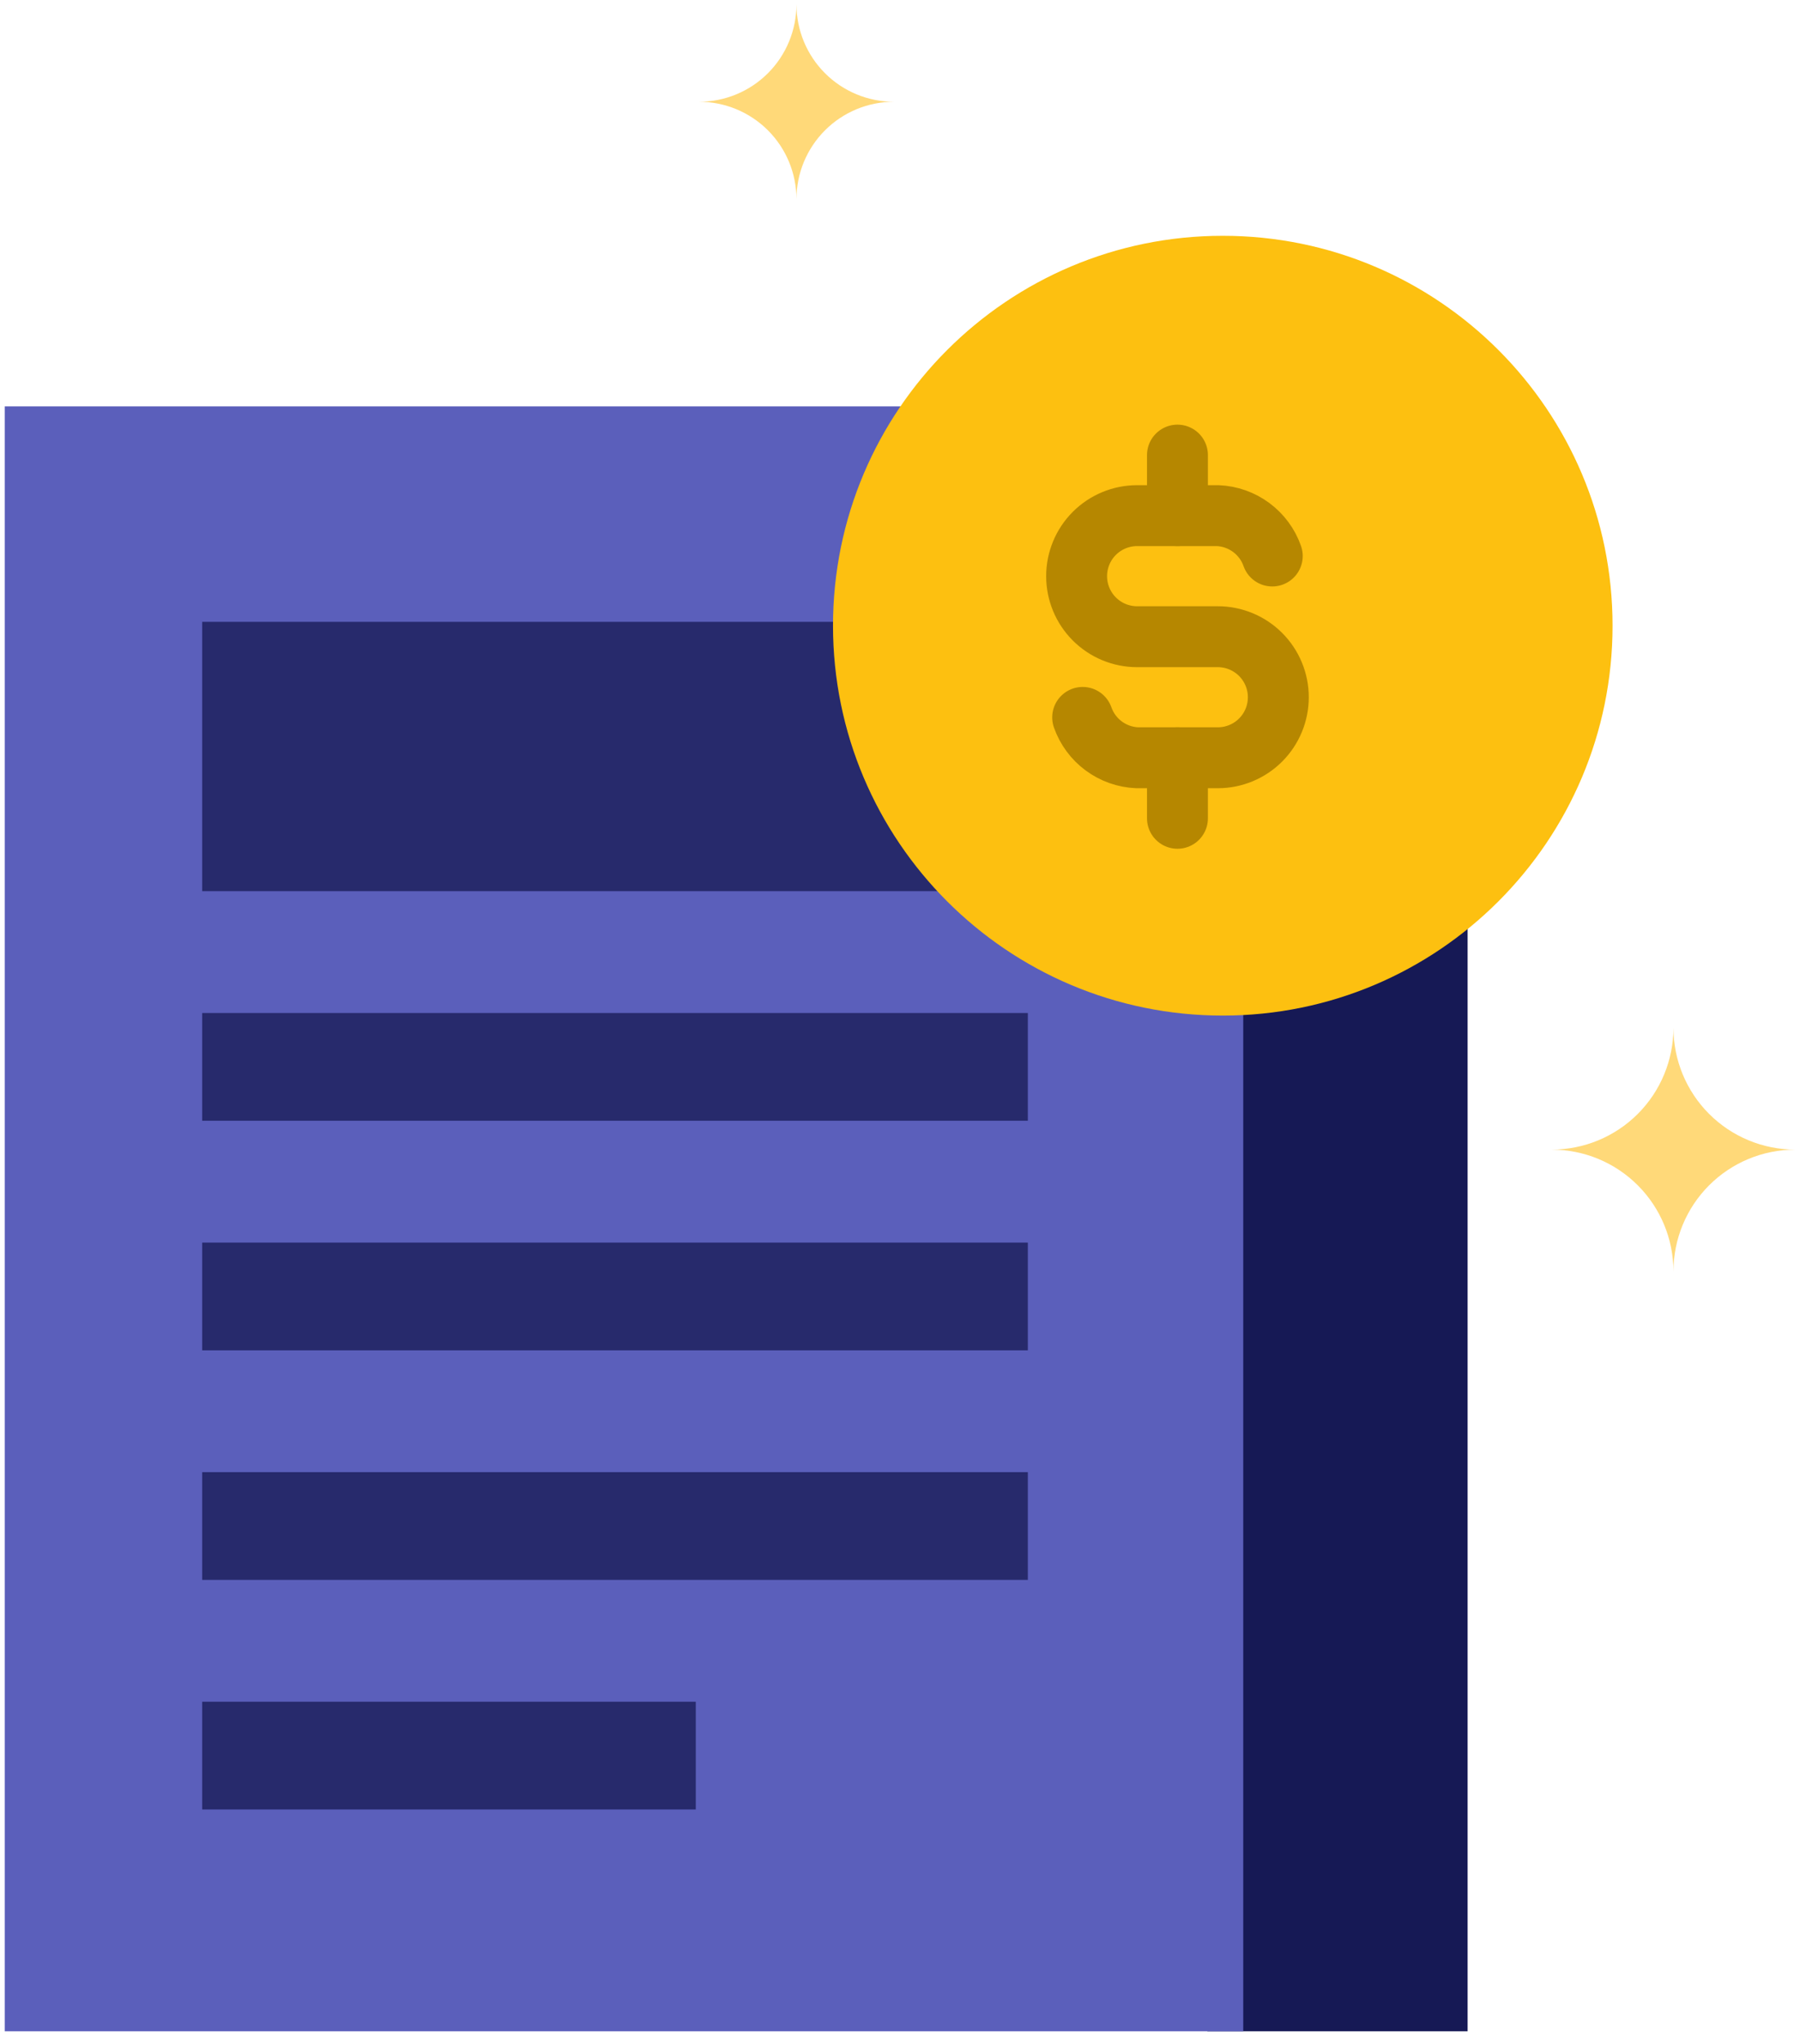 <svg width="133" height="151" viewBox="0 0 133 151" fill="none" xmlns="http://www.w3.org/2000/svg">
<g id="Group 32658">
<g id="Group 32452">
<g id="Group 32439">
<g id="Group 32656">
<rect id="Rectangle 613" x="89.209" y="30.017" width="19.231" height="120.026" fill="#161955"/>
<rect id="Rectangle 612" x="0.35" y="30.017" width="91.512" height="120.026" fill="#5B5FBB"/>
<rect id="Rectangle 609" x="14.938" y="74.827" width="61.008" height="7.958" fill="#272A6C"/>
<rect id="Rectangle 617" x="14.938" y="45.933" width="61.008" height="19.894" fill="#272A6C"/>
<rect id="Rectangle 614" x="14.938" y="91.785" width="61.008" height="7.958" fill="#272A6C"/>
<rect id="Rectangle 615" x="14.938" y="108.742" width="61.008" height="7.958" fill="#272A6C"/>
<rect id="Rectangle 616" x="14.938" y="125.7" width="36.472" height="7.958" fill="#272A6C"/>
</g>
</g>
</g>
<g id="Group 32657">
<g id="Ellipse 14 (Stroke)" filter="url(#filter0_d_133_1517)">
<path fill-rule="evenodd" clip-rule="evenodd" d="M85.85 75.917C101.755 75.917 114.65 63.023 114.65 47.117C114.65 31.212 101.755 18.317 85.85 18.317C69.944 18.317 57.05 31.212 57.05 47.117C57.05 63.023 69.944 75.917 85.85 75.917Z" fill="#FDC010"/>
</g>
<g id="Group 32654">
<path id="Vector" d="M94.006 41.069C93.71 40.227 93.168 39.494 92.451 38.963C91.734 38.431 90.874 38.127 89.982 38.088H84.021C82.835 38.088 81.698 38.559 80.859 39.398C80.021 40.236 79.55 41.374 79.55 42.56C79.55 43.745 80.021 44.883 80.859 45.721C81.698 46.56 82.835 47.031 84.021 47.031H89.982C91.168 47.031 92.305 47.502 93.144 48.34C93.983 49.179 94.454 50.316 94.454 51.502C94.454 52.688 93.983 53.825 93.144 54.664C92.305 55.502 91.168 55.973 89.982 55.973H84.021C83.129 55.935 82.269 55.63 81.552 55.099C80.835 54.568 80.293 53.834 79.997 52.992" stroke="#B68700" stroke-width="4.5" stroke-linecap="round" stroke-linejoin="round"/>
<path id="Vector_2" d="M87.001 33.617V38.088M87.001 55.973V60.444" stroke="#B68700" stroke-width="4.5" stroke-linecap="round" stroke-linejoin="round"/>
</g>
</g>
<path id="Vector_3" d="M123.649 93.917C123.649 91.53 124.598 89.241 126.285 87.553C127.973 85.865 130.262 84.917 132.649 84.917C130.262 84.917 127.973 83.969 126.285 82.281C124.598 80.593 123.649 78.304 123.649 75.917C123.649 78.304 122.701 80.593 121.013 82.281C119.326 83.969 117.036 84.917 114.649 84.917C117.036 84.917 119.326 85.865 121.013 87.553C122.701 89.241 123.649 91.53 123.649 93.917Z" fill="#FFD979"/>
<path id="Vector_4" d="M58.849 14.717C58.849 12.808 59.608 10.976 60.958 9.626C62.309 8.276 64.14 7.517 66.049 7.517C64.14 7.517 62.309 6.759 60.958 5.409C59.608 4.058 58.849 2.227 58.849 0.317C58.849 2.227 58.091 4.058 56.741 5.409C55.39 6.759 53.559 7.517 51.649 7.517C53.559 7.517 55.39 8.276 56.741 9.626C58.091 10.976 58.849 12.808 58.849 14.717Z" fill="#FFD979"/>
</g>
<defs>
<filter id="filter0_d_133_1517" x="57.05" y="17.417" width="62.1" height="58.5" filterUnits="userSpaceOnUse" color-interpolation-filters="sRGB">
<feFlood flood-opacity="0" result="BackgroundImageFix"/>
<feColorMatrix in="SourceAlpha" type="matrix" values="0 0 0 0 0 0 0 0 0 0 0 0 0 0 0 0 0 0 127 0" result="hardAlpha"/>
<feOffset dx="4.5" dy="-0.9"/>
<feComposite in2="hardAlpha" operator="out"/>
<feColorMatrix type="matrix" values="0 0 0 0 0.714 0 0 0 0 0.53 0 0 0 0 0 0 0 0 1 0"/>
<feBlend mode="normal" in2="BackgroundImageFix" result="effect1_dropShadow_133_1517"/>
<feBlend mode="normal" in="SourceGraphic" in2="effect1_dropShadow_133_1517" result="shape"/>
</filter>
</defs>
</svg>
